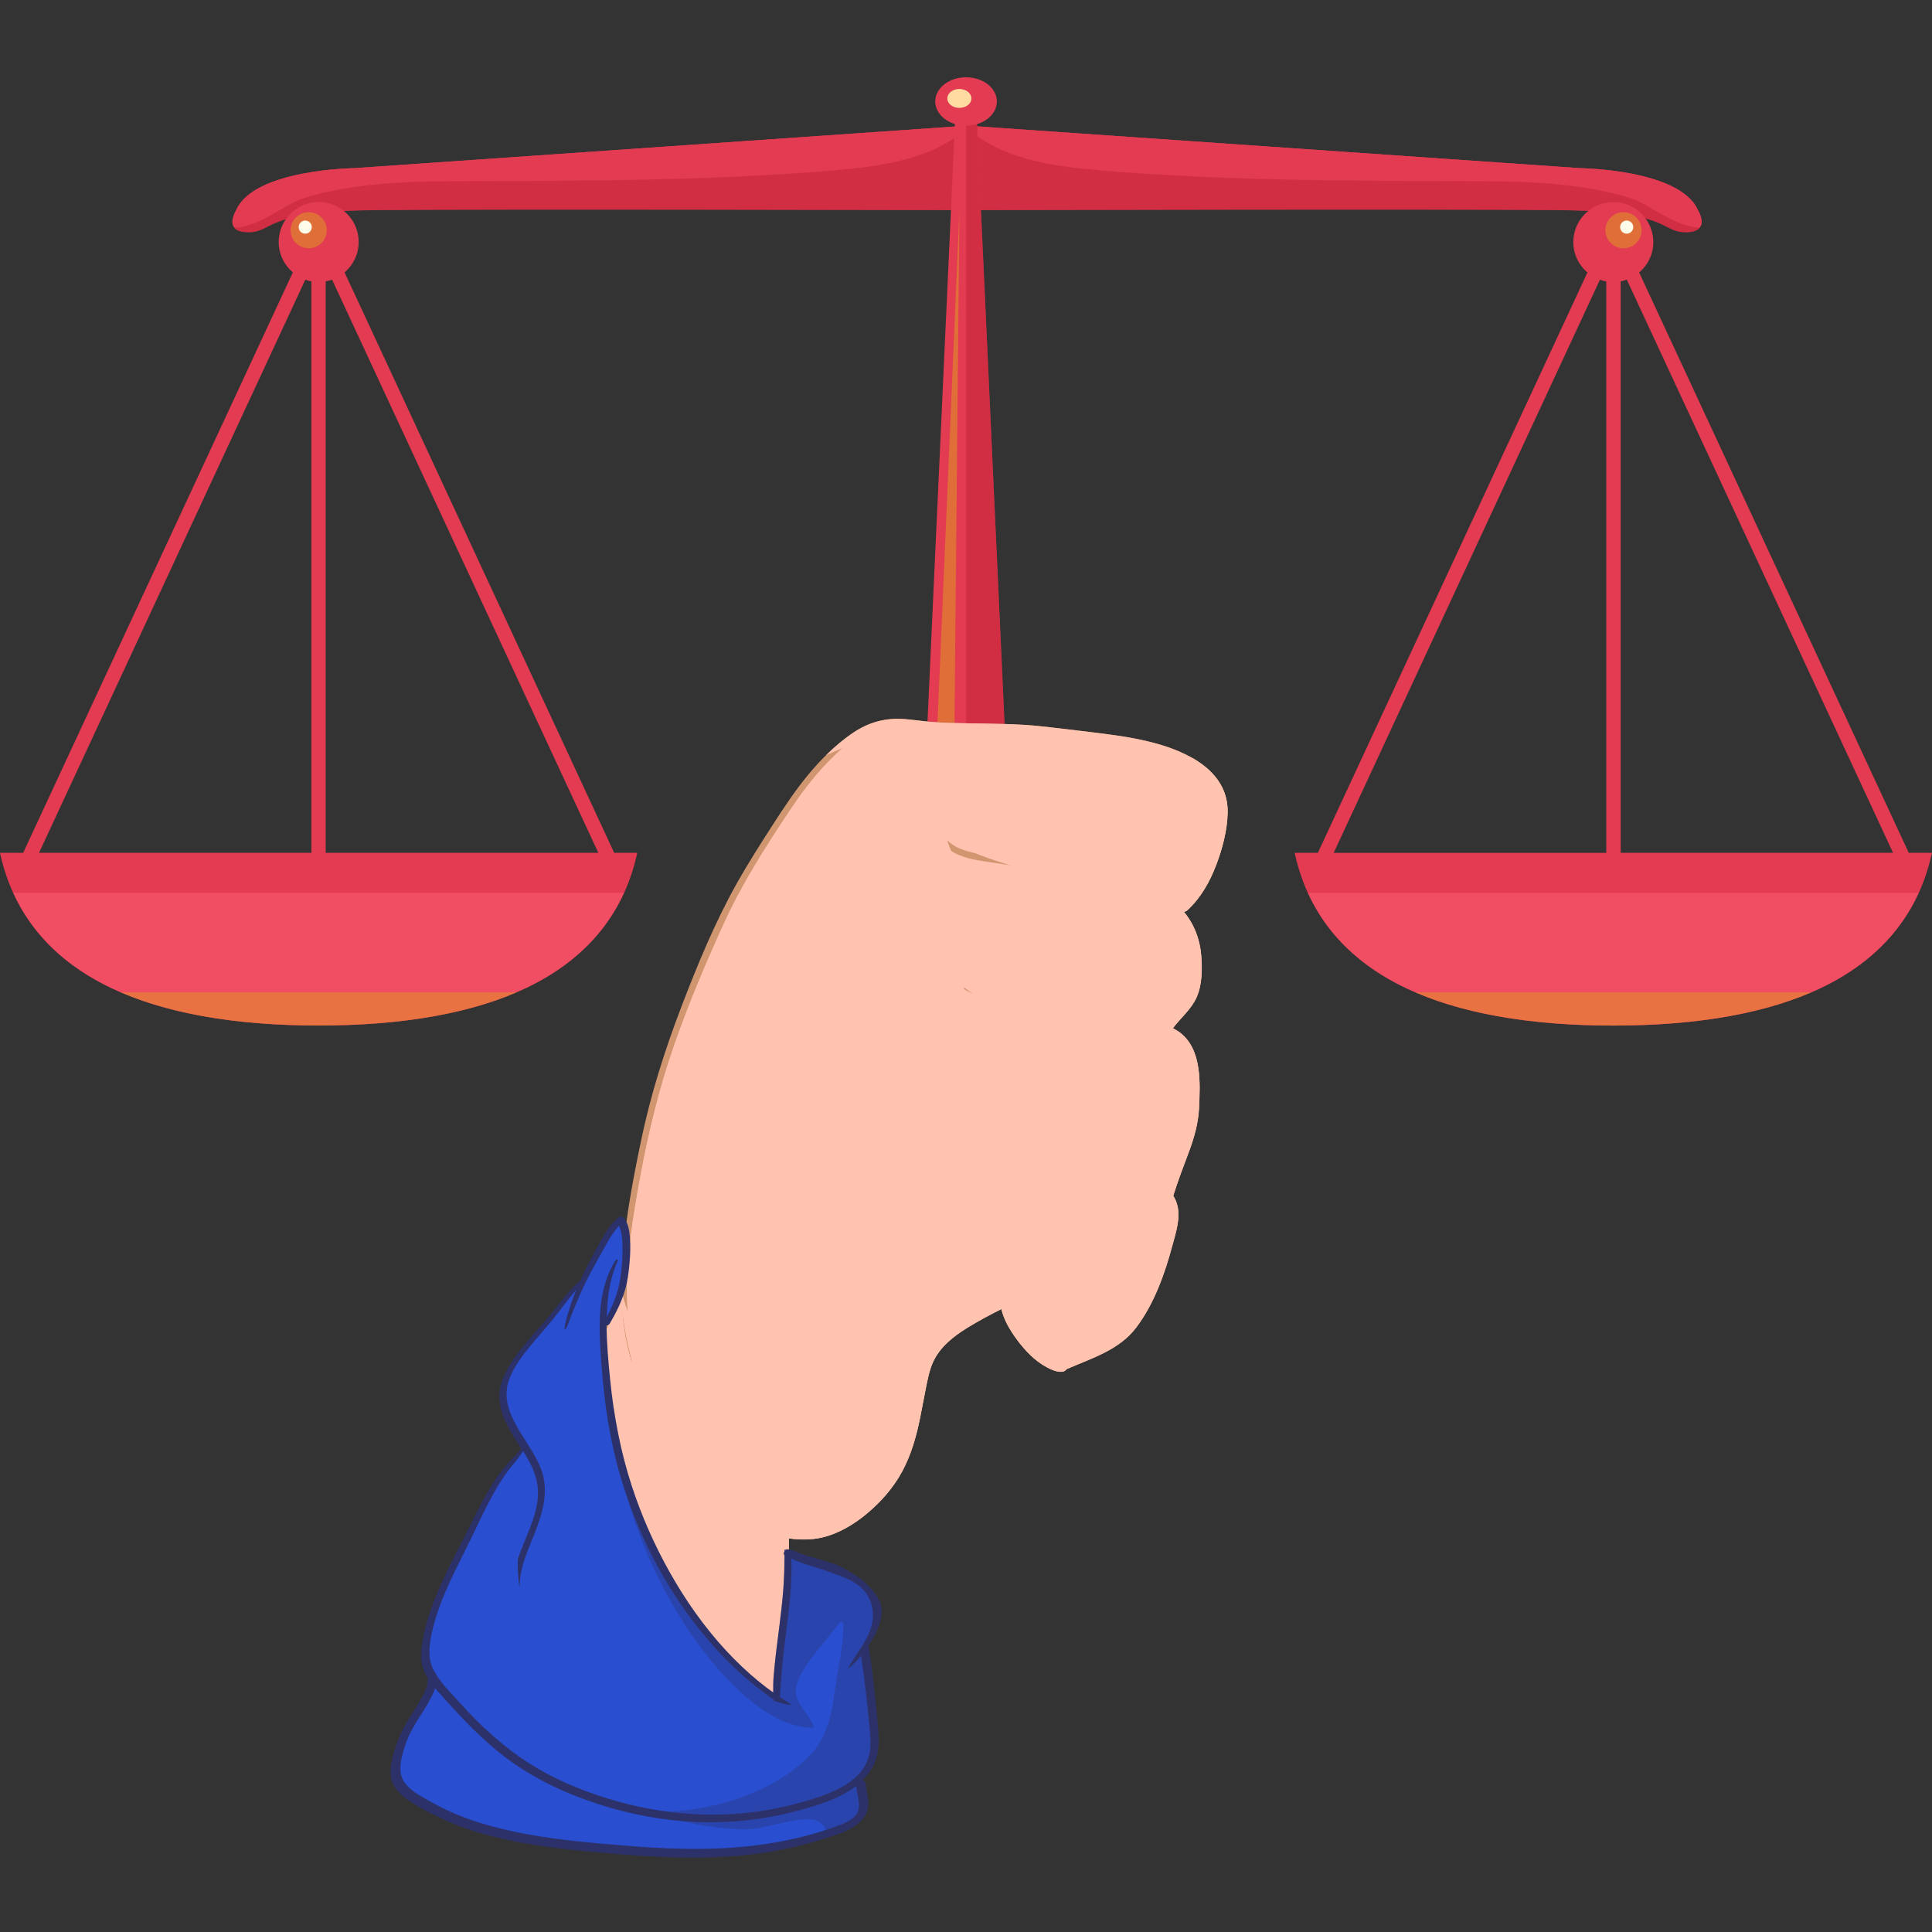 <svg width="40" height="40" viewBox="0 0 40 40" fill="none" xmlns="http://www.w3.org/2000/svg">
<rect x="0" y="0" width="40" height="40" fill="#333333" stroke="none"/>
<path d="M19.999 2.603L7.337 3.481C7.337 3.481 5.259 3.502 4.89 4.351C4.89 4.351 4.602 4.808 5.137 4.808C5.671 4.808 5.424 4.379 7.685 4.351C9.944 4.324 20.007 4.351 20.007 4.351L20 2.602L19.999 2.603Z" fill="#E33B51"/>
<g style="mix-blend-mode:screen">
<path d="M7.337 3.644L19.999 2.765L20.006 4.353L19.999 2.604L7.337 3.482C7.337 3.482 5.259 3.503 4.89 4.352C4.89 4.352 4.776 4.532 4.824 4.667C4.847 4.583 4.89 4.514 4.89 4.514C5.26 3.665 7.337 3.644 7.337 3.644Z" fill="#E33B51"/>
</g>
<g style="mix-blend-mode:multiply" opacity="0.5">
<path d="M17.746 3.479C17.118 3.551 16.482 3.589 15.851 3.625C15.107 3.668 14.362 3.695 13.618 3.712C12.205 3.747 10.793 3.746 9.38 3.752C8.709 3.754 8.034 3.773 7.369 3.867C7.052 3.911 6.736 3.973 6.427 4.059C6.256 4.107 6.129 4.155 5.977 4.243C5.686 4.41 5.384 4.606 5.054 4.685C4.988 4.701 4.917 4.711 4.848 4.706C4.888 4.766 4.975 4.81 5.14 4.81C5.674 4.81 5.428 4.38 7.688 4.353C9.948 4.326 20.01 4.353 20.01 4.353L20.004 2.666C19.402 3.204 18.533 3.39 17.75 3.479H17.746Z" fill="#BF2237"/>
</g>
<path d="M20.043 2.603L32.705 3.481C32.705 3.481 34.783 3.502 35.152 4.351C35.152 4.351 35.44 4.808 34.905 4.808C34.371 4.808 34.618 4.379 32.357 4.351C30.098 4.324 20.035 4.351 20.035 4.351L20.041 2.602L20.043 2.603Z" fill="#E33B51"/>
<g style="mix-blend-mode:screen">
<path d="M32.708 3.644L20.045 2.765L20.039 4.353L20.045 2.604L32.708 3.482C32.708 3.482 34.786 3.503 35.155 4.352C35.155 4.352 35.268 4.532 35.22 4.667C35.198 4.583 35.155 4.514 35.155 4.514C34.785 3.665 32.708 3.644 32.708 3.644Z" fill="#E33B51"/>
</g>
<g style="mix-blend-mode:multiply" opacity="0.5">
<path d="M22.298 3.479C22.927 3.551 23.562 3.589 24.193 3.625C24.937 3.668 25.682 3.695 26.426 3.712C27.839 3.747 29.251 3.746 30.664 3.752C31.335 3.754 32.01 3.773 32.675 3.867C32.992 3.911 33.308 3.973 33.618 4.059C33.79 4.107 33.917 4.155 34.069 4.243C34.36 4.41 34.661 4.606 34.992 4.685C35.057 4.701 35.129 4.711 35.198 4.706C35.157 4.766 35.071 4.81 34.905 4.81C34.371 4.81 34.618 4.38 32.357 4.353C30.098 4.326 20.035 4.353 20.035 4.353L20.041 2.666C20.643 3.204 21.512 3.39 22.296 3.479H22.298Z" fill="#BF2237"/>
</g>
<path d="M12.716 17.656L7.134 5.64C7.312 5.488 7.426 5.263 7.426 5.01C7.426 4.553 7.055 4.182 6.598 4.182C6.142 4.182 5.77 4.553 5.77 5.01C5.77 5.261 5.884 5.487 6.063 5.64L0.48 17.656H0L0.01 17.702C0.292 18.943 1.067 19.871 2.311 20.461C3.394 20.973 4.835 21.233 6.597 21.233C8.359 21.233 9.801 20.973 10.883 20.461C12.127 19.871 12.902 18.943 13.184 17.702L13.194 17.656H12.714H12.716ZM12.387 17.656H6.743V5.825C6.788 5.817 6.833 5.806 6.875 5.79L12.387 17.655V17.656ZM6.321 5.791C6.361 5.806 6.403 5.817 6.447 5.825V17.657H0.808L6.321 5.791Z" fill="#E33B51"/>
<g style="mix-blend-mode:multiply" opacity="0.5">
<path d="M0.273 18.484C0.663 19.338 1.345 20.001 2.311 20.459C3.393 20.971 4.834 21.231 6.597 21.231C8.359 21.231 9.8 20.971 10.882 20.459C11.849 20.001 12.53 19.338 12.92 18.484H0.273Z" fill="#FF6075"/>
</g>
<g style="mix-blend-mode:multiply" opacity="0.5">
<path d="M2.5 20.545C3.559 21.002 4.935 21.232 6.597 21.232C8.259 21.232 9.635 21.002 10.694 20.545H2.5Z" fill="#DF9822"/>
</g>
<g style="mix-blend-mode:screen" opacity="0.55">
<path d="M6.765 4.766C6.765 4.974 6.597 5.14 6.39 5.14C6.182 5.14 6.016 4.973 6.016 4.766C6.016 4.56 6.183 4.393 6.39 4.393C6.596 4.393 6.765 4.56 6.765 4.766Z" fill="#DF9822"/>
</g>
<path d="M6.455 4.702C6.455 4.777 6.395 4.838 6.319 4.838C6.244 4.838 6.184 4.777 6.184 4.702C6.184 4.627 6.244 4.566 6.319 4.566C6.395 4.566 6.455 4.627 6.455 4.702Z" fill="#FFFDE9"/>
<path d="M26.805 17.657L26.815 17.702C27.097 18.944 27.872 19.872 29.116 20.462C30.198 20.974 31.64 21.234 33.402 21.234C35.164 21.234 36.605 20.974 37.688 20.462C38.931 19.872 39.706 18.944 39.989 17.702L39.999 17.657H39.519L33.937 5.642C34.116 5.49 34.23 5.265 34.23 5.012C34.23 4.555 33.858 4.184 33.402 4.184C32.945 4.184 32.574 4.555 32.574 5.012C32.574 5.263 32.687 5.489 32.866 5.642L27.285 17.657H26.805ZM33.124 5.792C33.167 5.806 33.211 5.819 33.256 5.827V17.658H27.612L33.124 5.793V5.792ZM39.192 17.657H33.555V5.825C33.598 5.816 33.64 5.805 33.681 5.79L39.193 17.655L39.192 17.657Z" fill="#E33B51"/>
<g style="mix-blend-mode:multiply" opacity="0.5">
<path d="M39.724 18.486C39.335 19.34 38.653 20.003 37.687 20.461C36.605 20.973 35.163 21.233 33.401 21.233C31.639 21.233 30.198 20.973 29.116 20.461C28.149 20.003 27.468 19.34 27.078 18.486H39.723H39.724Z" fill="#FF6075"/>
</g>
<g style="mix-blend-mode:multiply" opacity="0.5">
<path d="M37.499 20.545C36.44 21.002 35.064 21.232 33.402 21.232C31.739 21.232 30.363 21.002 29.305 20.545H37.497H37.499Z" fill="#DF9822"/>
</g>
<g style="mix-blend-mode:screen" opacity="0.55">
<path d="M33.238 4.766C33.238 4.974 33.406 5.14 33.613 5.14C33.821 5.14 33.987 4.973 33.987 4.766C33.987 4.56 33.819 4.393 33.613 4.393C33.407 4.393 33.238 4.56 33.238 4.766Z" fill="#DF9822"/>
</g>
<path d="M33.543 4.702C33.543 4.777 33.603 4.838 33.679 4.838C33.754 4.838 33.815 4.777 33.815 4.702C33.815 4.627 33.754 4.566 33.679 4.566C33.603 4.566 33.543 4.627 33.543 4.702Z" fill="#FFFDE9"/>
<path d="M21.279 25.453L20.194 1.842H19.804L18.72 25.453C18.72 25.453 18.523 26.773 19.347 26.935H20.652C21.475 26.774 21.279 25.453 21.279 25.453Z" fill="#E33B51"/>
<g style="mix-blend-mode:multiply" opacity="0.5">
<path d="M21.28 25.453L20.195 1.842H20.004V26.935H20.652C21.475 26.774 21.279 25.453 21.279 25.453H21.28Z" fill="#BF2237"/>
</g>
<path d="M20.639 2.101C20.639 2.377 20.354 2.602 20.001 2.602C19.648 2.602 19.363 2.377 19.363 2.101C19.363 1.824 19.648 1.6 20.001 1.6C20.354 1.6 20.639 1.824 20.639 2.101Z" fill="#E33B51"/>
<path d="M20.112 2.038C20.112 2.147 20 2.234 19.863 2.234C19.726 2.234 19.613 2.147 19.613 2.038C19.613 1.929 19.726 1.842 19.863 1.842C20 1.842 20.112 1.929 20.112 2.038Z" fill="#FFDBA2"/>
<g style="mix-blend-mode:screen" opacity="0.55">
<path d="M19.864 4.352L18.988 24.798C18.988 24.798 19.683 24.893 19.683 23.825C19.683 22.756 19.864 4.352 19.864 4.352Z" fill="#DF9822"/>
</g>
<path d="M25.18 17.91C25.308 17.571 25.41 17.186 25.416 16.821C25.43 16.036 24.717 15.63 24.054 15.428C23.658 15.307 23.247 15.241 22.836 15.189C22.419 15.138 22.002 15.086 21.585 15.04C21.081 14.985 20.573 14.985 20.067 14.976C19.821 14.972 19.575 14.967 19.329 14.95C19.133 14.936 18.938 14.906 18.742 14.889C18.344 14.856 17.997 14.946 17.666 15.17C17.311 15.409 17.003 15.714 16.731 16.042C16.462 16.368 16.229 16.72 16.001 17.074C15.747 17.469 15.494 17.865 15.263 18.274C14.8 19.096 14.436 19.985 14.099 20.865C13.759 21.756 13.47 22.669 13.275 23.604C13.077 24.55 12.897 25.516 12.865 26.482C12.865 26.508 12.865 26.534 12.865 26.56C12.796 26.818 12.664 27.061 12.546 27.297C12.404 27.578 12.283 27.869 12.165 28.162C11.91 28.802 11.689 29.457 11.481 30.114C11.149 31.157 10.881 32.329 11.231 33.403C11.403 33.927 11.741 34.384 12.115 34.782C12.478 35.17 12.899 35.503 13.372 35.745C13.825 35.977 14.331 36.137 14.837 36.195C15.072 36.222 15.328 36.219 15.542 36.104C15.734 36 15.859 35.814 15.934 35.614C16.016 35.397 16.045 35.161 16.065 34.931C16.086 34.69 16.107 34.448 16.128 34.206C16.159 33.86 16.176 33.514 16.203 33.167C16.228 32.842 16.279 32.524 16.317 32.202C16.33 32.085 16.334 31.967 16.329 31.85C16.557 31.88 16.791 31.885 17.017 31.832C17.369 31.749 17.69 31.554 17.964 31.322C18.243 31.086 18.49 30.804 18.666 30.484C18.859 30.135 18.966 29.752 19.047 29.362C19.087 29.162 19.122 28.962 19.162 28.763C19.201 28.575 19.235 28.379 19.314 28.203C19.456 27.89 19.733 27.67 20.019 27.494C20.248 27.352 20.488 27.223 20.732 27.102C20.785 27.334 20.917 27.551 21.057 27.738C21.221 27.959 21.422 28.174 21.668 28.305C21.761 28.355 21.89 28.415 22.001 28.398C22.027 28.395 22.064 28.373 22.08 28.347C22.601 28.117 23.169 27.954 23.526 27.479C23.896 26.987 24.115 26.37 24.273 25.78C24.342 25.523 24.438 25.233 24.376 24.965C24.359 24.89 24.328 24.821 24.289 24.757C24.384 24.451 24.498 24.153 24.611 23.854C24.721 23.559 24.808 23.255 24.823 22.938C24.848 22.416 24.885 21.697 24.402 21.36C24.364 21.332 24.322 21.311 24.281 21.288C24.444 21.071 24.664 20.896 24.775 20.643C24.888 20.385 24.89 20.065 24.869 19.789C24.843 19.447 24.721 19.132 24.508 18.877C24.533 18.875 24.559 18.866 24.581 18.846C24.858 18.592 25.048 18.255 25.178 17.907L25.18 17.91Z" fill="#D09670"/>
<path d="M19.69 17.614C19.913 17.765 20.221 17.812 20.482 17.849C21.092 17.935 21.698 18.058 22.304 18.169C22.827 18.264 23.378 18.339 23.85 18.6C24.233 18.811 24.534 19.139 24.642 19.57C24.715 19.857 24.726 20.204 24.658 20.493C24.587 20.799 24.33 20.981 24.163 21.232C24.001 21.16 23.827 21.111 23.658 21.065C23.339 20.979 23.022 20.893 22.698 20.83C22.129 20.717 21.557 20.668 20.982 20.611C20.75 20.588 20.518 20.558 20.294 20.493C20.186 20.462 20.046 20.422 19.949 20.346C19.952 20.387 19.956 20.427 19.962 20.468C19.962 20.471 19.962 20.473 19.963 20.476C20.143 20.608 20.427 20.662 20.597 20.694C21.07 20.784 21.555 20.804 22.031 20.878C22.401 20.936 22.769 21.009 23.131 21.105C23.396 21.175 23.668 21.244 23.925 21.34C24.187 21.438 24.423 21.58 24.531 21.849C24.645 22.129 24.641 22.441 24.639 22.739C24.637 22.916 24.639 23.09 24.613 23.267C24.587 23.442 24.542 23.614 24.489 23.783C24.398 24.071 24.281 24.354 24.208 24.649C24.136 24.569 24.05 24.5 23.957 24.445C23.707 24.296 23.417 24.216 23.136 24.149C22.758 24.059 22.374 24.004 21.99 23.946C21.629 23.89 21.26 23.838 20.904 23.749C20.624 23.679 20.389 23.543 20.243 23.297C20.255 23.374 20.274 23.45 20.297 23.523C20.373 23.635 20.474 23.725 20.605 23.789C20.829 23.899 21.08 23.939 21.322 23.99C22.025 24.134 22.756 24.195 23.439 24.424C23.661 24.5 23.899 24.601 24.055 24.784C24.23 24.991 24.224 25.234 24.169 25.486C24.04 26.069 23.854 26.662 23.554 27.181C23.385 27.472 23.177 27.696 22.878 27.855C22.593 28.007 22.284 28.109 21.998 28.26C21.992 28.262 21.988 28.267 21.983 28.271C21.957 28.268 21.93 28.266 21.911 28.26C21.655 28.183 21.441 27.971 21.271 27.772C21.093 27.566 20.918 27.321 20.829 27.059C20.916 27.017 21.003 26.978 21.09 26.938C21.389 26.805 21.708 26.688 22.035 26.633C22.05 26.759 22.124 26.873 22.211 26.96C22.262 27.011 22.315 27.059 22.367 27.107C22.39 27.129 22.415 27.152 22.437 27.175C22.451 27.189 22.464 27.202 22.478 27.215C22.494 27.228 22.511 27.235 22.528 27.245C22.564 27.265 22.627 27.228 22.616 27.184C22.606 27.145 22.594 27.117 22.567 27.089C22.542 27.063 22.516 27.038 22.49 27.013C22.44 26.968 22.385 26.926 22.335 26.88C22.287 26.837 22.24 26.793 22.201 26.742C22.173 26.704 22.151 26.662 22.13 26.619C22.201 26.61 22.273 26.602 22.345 26.601C22.369 26.601 22.411 26.549 22.372 26.543C22.032 26.493 21.702 26.565 21.381 26.675C21.025 26.796 20.687 26.964 20.358 27.142C20.068 27.297 19.778 27.456 19.532 27.677C19.276 27.908 19.121 28.189 19.041 28.523C18.857 29.291 18.804 30.101 18.309 30.754C17.916 31.274 17.305 31.746 16.625 31.736C16.315 31.731 16.004 31.661 15.717 31.546C15.581 31.519 15.448 31.482 15.319 31.435C15.333 31.448 15.346 31.462 15.36 31.476C15.404 31.519 15.45 31.561 15.498 31.6C15.511 31.61 15.523 31.62 15.535 31.63C15.536 31.63 15.536 31.63 15.54 31.634C15.545 31.637 15.55 31.641 15.555 31.645C15.757 31.735 15.976 31.795 16.178 31.831C16.178 31.832 16.178 31.834 16.178 31.835C16.205 32.128 16.132 32.422 16.097 32.713C16.056 33.042 16.037 33.374 16.013 33.703C15.991 34.003 15.957 34.302 15.928 34.601C15.907 34.816 15.894 35.032 15.86 35.246C15.825 35.454 15.771 35.686 15.634 35.853C15.486 36.032 15.254 36.06 15.034 36.05C14.802 36.04 14.575 35.986 14.351 35.929C14.091 35.863 13.838 35.774 13.597 35.659C13.134 35.437 12.713 35.128 12.354 34.763C11.987 34.39 11.636 33.955 11.446 33.464C11.054 32.45 11.27 31.304 11.579 30.3C11.769 29.679 11.976 29.063 12.198 28.453C12.307 28.156 12.415 27.856 12.541 27.566C12.649 27.318 12.781 27.078 12.865 26.821C12.875 27.286 12.939 27.754 13.075 28.198C13.059 28.019 13.052 27.839 13.051 27.659C13.018 27.445 12.998 27.233 12.989 27.027C12.949 26.126 13.1 25.219 13.263 24.337C13.43 23.431 13.646 22.546 13.947 21.675C14.247 20.806 14.606 19.958 14.987 19.123C15.359 18.306 15.845 17.543 16.341 16.798C16.57 16.454 16.817 16.119 17.104 15.818C17.376 15.532 17.709 15.222 18.09 15.089C18.443 14.966 18.819 15.054 19.179 15.086C19.651 15.13 20.127 15.12 20.6 15.13C21.058 15.139 21.507 15.181 21.961 15.239C22.359 15.29 22.759 15.336 23.154 15.405C23.548 15.474 23.94 15.563 24.308 15.721C24.616 15.853 24.918 16.044 25.088 16.343C25.259 16.645 25.219 16.982 25.154 17.309C25.083 17.673 24.962 18.036 24.774 18.358C24.687 18.507 24.584 18.644 24.459 18.764C24.446 18.775 24.439 18.786 24.434 18.796C24.382 18.742 24.329 18.691 24.268 18.643C23.896 18.349 23.432 18.215 22.974 18.125C22.279 17.989 21.579 17.877 20.882 17.757C20.48 17.688 19.921 17.705 19.609 17.396C19.633 17.469 19.661 17.542 19.691 17.613L19.69 17.614Z" fill="#FFC3B0"/>
<g style="mix-blend-mode:screen">
<path d="M13.049 28.204C13.054 28.186 13.057 28.167 13.06 28.149C12.934 27.718 12.874 27.266 12.864 26.818C12.779 27.076 12.648 27.316 12.541 27.564C12.415 27.854 12.306 28.154 12.198 28.451C11.976 29.061 11.77 29.676 11.578 30.297C11.27 31.302 11.055 32.448 11.445 33.46C11.457 33.491 11.471 33.52 11.485 33.551C11.489 33.492 11.493 33.432 11.497 33.372C11.518 33.035 11.52 32.699 11.536 32.36C11.555 31.961 11.64 31.567 11.724 31.177C11.846 30.616 11.989 30.058 12.171 29.512C12.351 28.972 12.558 28.441 12.716 27.894C12.727 27.856 12.791 27.84 12.81 27.882C12.92 28.14 13.026 28.403 13.158 28.651C13.131 28.521 13.106 28.392 13.085 28.262C13.06 28.256 13.039 28.233 13.048 28.201L13.049 28.204Z" fill="#FFC3B0"/>
</g>
<g style="mix-blend-mode:screen">
<path d="M13.001 27.205C13.001 27.186 13.001 27.168 13.002 27.148C13.021 26.848 13.05 26.549 13.089 26.252C13.165 25.667 13.297 25.091 13.448 24.521C13.6 23.946 13.77 23.377 13.935 22.807C14.086 22.29 14.25 21.776 14.43 21.269C14.79 20.258 15.216 19.269 15.735 18.328C15.997 17.853 16.282 17.39 16.595 16.946C16.892 16.522 17.203 16.092 17.59 15.744C17.78 15.573 17.989 15.406 18.214 15.281C18.396 15.179 18.591 15.102 18.792 15.047C18.554 15.022 18.316 15.012 18.088 15.093C17.708 15.225 17.375 15.536 17.102 15.822C16.816 16.122 16.569 16.456 16.339 16.802C15.843 17.547 15.357 18.31 14.985 19.127C14.604 19.962 14.246 20.81 13.945 21.679C13.644 22.55 13.429 23.435 13.261 24.34C13.099 25.223 12.945 26.13 12.988 27.031C12.99 27.089 12.995 27.149 13 27.208L13.001 27.205Z" fill="#FFC3B0"/>
</g>
<g style="mix-blend-mode:multiply">
<path d="M25.179 17.91C25.308 17.571 25.41 17.186 25.416 16.82C25.43 16.036 24.716 15.63 24.054 15.427C23.658 15.306 23.247 15.241 22.836 15.189C22.419 15.137 22.002 15.085 21.584 15.04C21.081 14.984 20.573 14.984 20.067 14.976C19.821 14.972 19.574 14.967 19.329 14.95C19.133 14.936 18.938 14.905 18.741 14.889C18.344 14.857 17.997 14.946 17.665 15.169C17.462 15.306 17.274 15.466 17.1 15.638C17.452 15.473 17.824 15.348 18.206 15.275C18.538 15.213 18.875 15.19 19.211 15.205C19.315 15.21 19.42 15.213 19.524 15.216C19.869 15.231 20.216 15.252 20.56 15.282C20.998 15.319 21.436 15.369 21.871 15.442C22.278 15.511 22.688 15.598 23.075 15.743C23.353 15.847 23.663 15.988 23.835 16.242C23.995 16.476 23.938 16.756 23.787 16.98C23.603 17.252 23.303 17.361 22.99 17.402C22.827 17.423 22.663 17.429 22.499 17.442C22.288 17.46 22.076 17.468 21.863 17.467C21.035 17.461 20.218 17.319 19.399 17.215C19.437 17.247 19.476 17.277 19.516 17.307C19.885 17.568 20.32 17.726 20.748 17.863C21.087 17.973 21.429 18.08 21.774 18.168C22.25 18.288 23.084 18.49 22.975 19.145C22.896 19.62 22.342 19.794 21.935 19.882C21.383 20 20.786 20.017 20.233 19.901C20.017 19.855 19.716 19.762 19.54 19.586C19.535 19.617 19.531 19.648 19.531 19.678C19.534 20.041 19.832 20.367 20.115 20.558C20.289 20.676 20.491 20.752 20.69 20.819C20.904 20.89 21.123 20.946 21.343 21C21.642 21.075 21.945 21.141 22.244 21.218C22.5 21.285 22.772 21.374 22.97 21.557C23.181 21.75 23.222 22.017 23.186 22.29C23.153 22.545 23.052 22.783 22.886 22.982C22.556 23.379 22.023 23.561 21.52 23.59C21.054 23.617 20.564 23.517 20.172 23.26C20.2 23.356 20.236 23.45 20.284 23.538C20.422 23.793 20.65 23.986 20.907 24.116C21.097 24.212 21.298 24.283 21.483 24.389C21.665 24.494 21.881 24.644 21.919 24.866C21.958 25.093 21.794 25.243 21.598 25.316C21.378 25.396 21.142 25.402 20.914 25.443C20.766 25.47 20.623 25.533 20.489 25.597C20.338 25.67 20.195 25.755 20.059 25.852C19.55 26.216 19.165 26.726 18.756 27.194C18.366 27.642 17.961 28.084 17.496 28.454C17.048 28.81 16.538 29.097 15.976 29.219C15.462 29.33 14.91 29.33 14.434 29.085C14.011 28.868 13.684 28.498 13.437 28.098C13.168 27.663 12.981 27.175 12.852 26.68C12.849 26.666 12.845 26.649 12.841 26.634C12.838 26.646 12.834 26.658 12.83 26.671C12.887 27.402 13.023 28.124 13.29 28.817C13.408 29.119 13.543 29.419 13.716 29.694C13.869 29.938 14.042 30.169 14.204 30.407C14.372 30.654 14.533 30.909 14.65 31.186C14.748 31.417 14.821 31.673 14.792 31.926C14.739 32.38 14.516 32.82 14.278 33.203C14.022 33.613 13.705 34.019 13.299 34.288C13.14 34.393 12.965 34.472 12.772 34.486C12.597 34.498 12.423 34.46 12.264 34.386C11.911 34.219 11.653 33.887 11.458 33.56C11.315 33.319 11.196 33.064 11.098 32.801C11.124 33.004 11.167 33.205 11.231 33.401C11.402 33.925 11.741 34.382 12.114 34.781C12.477 35.168 12.899 35.501 13.372 35.743C13.825 35.975 14.331 36.136 14.837 36.194C15.071 36.221 15.328 36.217 15.541 36.102C15.734 35.999 15.859 35.812 15.934 35.612C16.015 35.395 16.045 35.159 16.065 34.93C16.086 34.688 16.107 34.446 16.128 34.204C16.158 33.859 16.176 33.512 16.203 33.165C16.227 32.841 16.278 32.522 16.316 32.2C16.33 32.083 16.334 31.966 16.329 31.849C16.557 31.878 16.79 31.883 17.016 31.83C17.369 31.747 17.69 31.552 17.964 31.32C18.243 31.085 18.489 30.802 18.666 30.482C18.858 30.133 18.966 29.751 19.046 29.361C19.087 29.161 19.121 28.961 19.162 28.761C19.2 28.573 19.235 28.377 19.314 28.202C19.456 27.889 19.732 27.669 20.018 27.492C20.248 27.35 20.487 27.221 20.732 27.1C20.785 27.332 20.917 27.549 21.056 27.737C21.22 27.958 21.422 28.172 21.667 28.303C21.761 28.354 21.889 28.413 22 28.397C22.026 28.393 22.063 28.371 22.079 28.345C22.6 28.116 23.169 27.953 23.526 27.478C23.896 26.985 24.114 26.368 24.272 25.778C24.341 25.522 24.438 25.232 24.376 24.964C24.359 24.889 24.328 24.819 24.288 24.755C24.383 24.449 24.498 24.152 24.61 23.852C24.72 23.557 24.808 23.253 24.823 22.936C24.847 22.414 24.884 21.695 24.402 21.358C24.363 21.331 24.322 21.31 24.281 21.286C24.444 21.069 24.663 20.894 24.774 20.641C24.888 20.383 24.889 20.064 24.868 19.787C24.842 19.445 24.72 19.131 24.508 18.875C24.533 18.874 24.558 18.864 24.581 18.844C24.857 18.59 25.047 18.253 25.178 17.905L25.179 17.91Z" fill="#FFC3B0"/>
</g>
<g style="mix-blend-mode:multiply">
<path d="M25.18 17.91C25.308 17.57 25.411 17.185 25.417 16.82C25.427 16.287 25.1 15.929 24.682 15.69C24.8 15.902 24.898 16.125 24.928 16.364C24.989 16.832 24.751 17.288 24.404 17.59C24.216 17.754 24 17.881 23.76 17.953C23.52 18.024 23.267 18.041 23.018 18.035C22.571 18.024 22.13 17.942 21.683 17.939C22.142 18.118 22.631 18.212 23.082 18.412C23.306 18.511 23.524 18.638 23.693 18.817C23.866 18.998 23.976 19.227 24.012 19.476C24.044 19.696 24.023 19.937 23.92 20.138C23.836 20.305 23.693 20.434 23.53 20.521C23.145 20.724 22.676 20.742 22.25 20.747C22.025 20.749 21.799 20.743 21.573 20.742C21.538 20.742 21.503 20.742 21.468 20.742C21.975 20.814 22.486 20.865 22.979 21.013C23.503 21.171 24.049 21.471 24.166 22.053C24.227 22.358 24.199 22.706 24.103 23.002C24.021 23.253 23.876 23.48 23.671 23.648C23.249 23.992 22.67 24.069 22.142 24.044C22.057 24.04 21.973 24.033 21.888 24.024C22.128 24.122 22.369 24.219 22.608 24.318C22.891 24.435 23.181 24.546 23.441 24.71C23.593 24.806 23.719 24.931 23.757 25.113C23.802 25.327 23.751 25.557 23.709 25.768C23.663 26 23.602 26.232 23.508 26.45C23.429 26.635 23.316 26.838 23.133 26.938C23.038 26.989 22.929 27.001 22.823 27.003C22.723 27.006 22.618 26.993 22.529 26.943C22.225 26.77 22.372 26.342 22.516 26.08C22.447 26.085 22.378 26.091 22.308 26.101C21.479 26.211 20.684 26.555 19.966 26.975C19.686 27.139 19.417 27.323 19.179 27.545C18.962 27.748 18.777 27.982 18.62 28.235C18.265 28.808 18.073 29.465 17.699 30.028C17.339 30.569 16.758 31.054 16.064 30.962C15.434 30.877 14.981 30.362 14.581 29.896C14.584 29.904 14.586 29.913 14.59 29.922C14.801 30.513 15.394 30.853 15.636 31.425C15.692 31.555 15.715 31.684 15.705 31.826C15.693 31.987 15.655 32.147 15.613 32.302C15.571 32.455 15.52 32.604 15.477 32.757C15.441 32.885 15.418 33.014 15.393 33.142C15.272 33.768 15.155 34.42 14.845 34.985C14.701 35.249 14.506 35.498 14.243 35.651C14.016 35.785 13.758 35.828 13.5 35.808C13.92 36.007 14.38 36.145 14.84 36.197C15.075 36.224 15.331 36.22 15.545 36.105C15.737 36.002 15.862 35.815 15.937 35.615C16.019 35.398 16.048 35.163 16.068 34.933C16.089 34.691 16.11 34.449 16.131 34.207C16.162 33.862 16.179 33.515 16.206 33.168C16.231 32.844 16.282 32.525 16.32 32.203C16.333 32.086 16.337 31.969 16.332 31.852C16.56 31.881 16.794 31.886 17.02 31.833C17.372 31.75 17.693 31.555 17.967 31.323C18.246 31.088 18.493 30.805 18.669 30.485C18.862 30.136 18.969 29.754 19.049 29.364C19.09 29.164 19.125 28.964 19.166 28.764C19.204 28.576 19.238 28.38 19.317 28.205C19.459 27.892 19.736 27.672 20.022 27.495C20.251 27.354 20.491 27.224 20.735 27.103C20.788 27.335 20.92 27.552 21.06 27.74C21.224 27.961 21.425 28.175 21.671 28.306C21.764 28.357 21.893 28.416 22.004 28.4C22.03 28.396 22.067 28.374 22.083 28.348C22.604 28.119 23.172 27.956 23.529 27.481C23.899 26.988 24.118 26.371 24.276 25.781C24.345 25.525 24.441 25.235 24.379 24.967C24.362 24.892 24.331 24.823 24.292 24.758C24.387 24.452 24.501 24.155 24.614 23.855C24.724 23.56 24.811 23.257 24.826 22.939C24.851 22.417 24.888 21.698 24.405 21.361C24.367 21.334 24.325 21.313 24.284 21.29C24.447 21.072 24.667 20.897 24.778 20.644C24.891 20.386 24.893 20.067 24.872 19.79C24.846 19.448 24.724 19.134 24.511 18.878C24.536 18.877 24.562 18.867 24.584 18.847C24.86 18.593 25.051 18.256 25.181 17.908L25.18 17.91Z" fill="#FFC3B0"/>
</g>
<g style="mix-blend-mode:multiply">
<path d="M17.696 15.958C17.555 16.083 17.46 16.254 17.45 16.449C17.438 16.7 17.566 16.92 17.764 17.061C17.81 16.852 17.764 16.636 17.729 16.426C17.703 16.27 17.682 16.113 17.696 15.957V15.958Z" fill="#FFC3B0"/>
</g>
<g style="mix-blend-mode:multiply">
<path d="M17.897 18.578C17.885 18.587 17.873 18.597 17.861 18.609C17.704 18.768 17.675 19.047 17.716 19.257C17.759 19.478 17.895 19.658 18.121 19.672C18.093 19.415 17.996 19.167 17.941 18.916C17.917 18.808 17.898 18.692 17.897 18.578Z" fill="#FFC3B0"/>
</g>
<g style="mix-blend-mode:multiply">
<path d="M18.69 24.193C18.658 24.28 18.661 24.381 18.67 24.471C18.684 24.599 18.717 24.727 18.759 24.849C18.801 24.971 18.852 25.09 18.914 25.203C18.947 25.261 18.981 25.319 19.024 25.371C19.112 25.13 19.087 24.819 18.958 24.605C18.877 24.472 18.75 24.343 18.69 24.195V24.193Z" fill="#FFC3B0"/>
</g>
<g style="mix-blend-mode:multiply">
<path d="M18.234 21.277C18.158 21.333 18.096 21.404 18.069 21.5C18.033 21.628 18.069 21.766 18.125 21.883C18.232 22.114 18.412 22.324 18.616 22.48C18.619 22.363 18.612 22.246 18.587 22.13C18.558 21.988 18.502 21.859 18.45 21.724C18.394 21.576 18.281 21.432 18.234 21.277Z" fill="#FFC3B0"/>
</g>
<path d="M18.253 33.407C18.272 33.148 18.098 32.942 17.92 32.776C17.884 32.743 17.847 32.711 17.809 32.681C17.666 32.581 17.515 32.492 17.357 32.415C17.318 32.399 17.278 32.383 17.238 32.369C16.96 32.274 16.67 32.217 16.401 32.095C16.364 32.088 16.328 32.082 16.291 32.075C16.279 32.085 16.263 32.089 16.244 32.082C16.242 32.096 16.241 32.109 16.243 32.12C16.225 32.146 16.22 32.177 16.242 32.196C16.239 32.297 16.242 32.4 16.238 32.501C16.233 32.633 16.228 32.765 16.218 32.897C16.197 33.163 16.167 33.427 16.133 33.691C16.1 33.955 16.064 34.218 16.038 34.483C16.025 34.614 16.011 34.746 16.009 34.878C16.009 34.932 16.009 34.988 16.009 35.042C15.912 34.973 15.817 34.901 15.725 34.826C15.476 34.624 15.242 34.402 15.025 34.166C14.576 33.68 14.193 33.134 13.869 32.558C13.55 31.993 13.286 31.394 13.084 30.778C12.847 30.059 12.708 29.312 12.632 28.56C12.595 28.191 12.562 27.817 12.558 27.444C12.583 27.44 12.61 27.427 12.624 27.403C12.755 27.183 12.87 26.949 12.942 26.702C12.993 26.526 13.017 26.345 13.033 26.162C13.049 25.983 13.057 25.802 13.042 25.621C13.03 25.484 13.009 25.317 12.91 25.213C12.872 25.174 12.819 25.194 12.783 25.227C12.636 25.356 12.529 25.524 12.434 25.694C12.335 25.873 12.24 26.056 12.146 26.237C12.098 26.328 12.053 26.422 12.012 26.516C11.909 26.596 11.824 26.693 11.74 26.793C11.641 26.91 11.545 27.029 11.45 27.149C11.301 27.337 11.14 27.513 10.984 27.695C10.818 27.886 10.657 28.084 10.53 28.304C10.417 28.497 10.331 28.71 10.339 28.937C10.355 29.33 10.584 29.662 10.791 29.989C10.726 30.079 10.646 30.161 10.571 30.239C10.463 30.356 10.362 30.475 10.273 30.608C10.075 30.901 9.916 31.215 9.759 31.531C9.456 32.145 9.112 32.748 8.894 33.4C8.841 33.557 8.798 33.718 8.766 33.882C8.736 34.035 8.709 34.198 8.722 34.355C8.733 34.495 8.785 34.623 8.855 34.741C8.855 34.773 8.855 34.806 8.852 34.837C8.84 34.941 8.785 35.046 8.736 35.137C8.632 35.333 8.503 35.515 8.393 35.708C8.29 35.891 8.211 36.085 8.153 36.287C8.098 36.474 8.053 36.692 8.118 36.882C8.179 37.056 8.324 37.184 8.471 37.284C8.624 37.389 8.792 37.477 8.957 37.561C9.349 37.763 9.766 37.909 10.191 38.019C11.058 38.241 11.955 38.318 12.843 38.391C13.84 38.473 14.844 38.505 15.836 38.357C16.312 38.286 16.773 38.167 17.229 38.016C17.409 37.957 17.597 37.889 17.747 37.77C17.825 37.709 17.895 37.636 17.936 37.545C17.979 37.45 17.983 37.346 17.972 37.243C17.961 37.137 17.93 37.035 17.921 36.929C17.918 36.883 17.889 36.865 17.855 36.862C17.933 36.785 18.002 36.697 18.058 36.598C18.208 36.335 18.203 36.047 18.178 35.753C18.147 35.369 18.105 34.988 18.057 34.606C18.034 34.425 18.009 34.244 17.983 34.062C17.987 34.056 17.992 34.049 17.997 34.042C18.12 33.855 18.236 33.635 18.252 33.407H18.253Z" fill="#2C3269"/>
<path d="M17.73 37.565C17.635 37.697 17.455 37.762 17.308 37.815C16.89 37.967 16.454 38.078 16.016 38.152C15.056 38.315 14.074 38.3 13.106 38.224C12.247 38.156 11.382 38.088 10.54 37.899C10.122 37.806 9.71 37.682 9.32 37.507C9.146 37.429 8.978 37.338 8.812 37.244C8.661 37.159 8.501 37.064 8.392 36.926C8.271 36.773 8.274 36.587 8.313 36.405C8.354 36.217 8.419 36.025 8.507 35.855C8.607 35.661 8.734 35.482 8.844 35.293C8.903 35.192 8.97 35.073 9.009 34.951C9.051 35.003 9.094 35.052 9.138 35.1C9.57 35.583 10.009 36.052 10.535 36.437C11.087 36.842 11.714 37.132 12.363 37.345C13.025 37.562 13.716 37.692 14.411 37.722C15.107 37.75 15.809 37.677 16.483 37.497C16.896 37.387 17.375 37.251 17.727 36.976C17.74 37.156 17.846 37.404 17.73 37.566V37.565Z" fill="#294ED0"/>
<path d="M17.828 34.278C17.869 34.571 17.908 34.865 17.941 35.16C17.962 35.35 17.982 35.541 17.999 35.731C18.013 35.882 18.028 36.034 18.017 36.184C17.975 36.813 17.345 37.083 16.823 37.247C16.178 37.45 15.509 37.562 14.833 37.57C14.155 37.577 13.478 37.486 12.825 37.307C12.177 37.129 11.536 36.875 10.967 36.514C10.428 36.172 9.955 35.737 9.53 35.265C9.36 35.076 9.169 34.89 9.032 34.674C9.022 34.642 9.003 34.614 8.98 34.585C8.834 34.311 8.895 33.99 8.966 33.701C9.124 33.058 9.451 32.473 9.739 31.882C9.889 31.574 10.031 31.262 10.197 30.96C10.277 30.814 10.363 30.672 10.458 30.535C10.542 30.411 10.643 30.302 10.735 30.183C10.769 30.137 10.802 30.092 10.83 30.044C10.873 30.113 10.915 30.182 10.952 30.251C11.066 30.462 11.143 30.685 11.138 30.928C11.133 31.164 11.064 31.391 10.981 31.61C10.9 31.826 10.795 32.053 10.72 32.285C10.714 32.477 10.726 32.671 10.756 32.862C10.759 32.7 10.785 32.54 10.83 32.385C10.895 32.161 10.989 31.948 11.074 31.732C11.239 31.313 11.369 30.864 11.205 30.424C11.13 30.223 11.016 30.04 10.901 29.86C10.901 29.86 10.901 29.857 10.901 29.856C10.902 29.847 10.898 29.844 10.891 29.845C10.748 29.62 10.604 29.396 10.528 29.139C10.464 28.918 10.475 28.707 10.567 28.496C10.663 28.271 10.814 28.07 10.968 27.881C11.131 27.682 11.306 27.493 11.468 27.29C11.57 27.162 11.668 27.029 11.77 26.899C11.823 26.833 11.879 26.767 11.933 26.702C11.911 26.757 11.888 26.813 11.867 26.868C11.828 26.973 11.793 27.079 11.761 27.187C11.73 27.292 11.695 27.403 11.688 27.511C11.688 27.527 11.711 27.521 11.716 27.511C11.765 27.416 11.8 27.313 11.838 27.211C11.88 27.104 11.924 26.999 11.969 26.893C12.059 26.681 12.159 26.472 12.27 26.27C12.365 26.096 12.462 25.923 12.559 25.75C12.633 25.618 12.713 25.49 12.814 25.379C12.863 25.471 12.876 25.59 12.883 25.69C12.895 25.858 12.888 26.027 12.874 26.195C12.861 26.365 12.84 26.534 12.794 26.698C12.739 26.897 12.658 27.084 12.563 27.267C12.563 27.262 12.563 27.258 12.563 27.253C12.571 26.861 12.629 26.46 12.792 26.098C12.805 26.067 12.757 26.074 12.745 26.091C12.342 26.728 12.4 27.534 12.452 28.25C12.509 29.045 12.626 29.835 12.855 30.6C13.232 31.869 13.88 33.076 14.759 34.066C15.002 34.34 15.265 34.598 15.547 34.832C15.695 34.954 15.851 35.077 16.015 35.186C16.015 35.194 16.016 35.202 16.017 35.211C16.141 35.256 16.269 35.291 16.396 35.299C16.314 35.244 16.23 35.191 16.148 35.135C16.149 35.108 16.151 35.081 16.152 35.053C16.156 34.982 16.162 34.911 16.168 34.84C16.18 34.708 16.188 34.576 16.2 34.445C16.226 34.176 16.262 33.909 16.295 33.641C16.328 33.373 16.36 33.105 16.375 32.836C16.385 32.652 16.396 32.457 16.38 32.269C16.66 32.403 16.974 32.461 17.26 32.58C17.41 32.629 17.559 32.684 17.692 32.768C17.828 32.853 17.943 32.969 18.007 33.119C18.08 33.288 18.092 33.48 18.044 33.658C17.954 33.992 17.713 34.252 17.551 34.55C17.655 34.475 17.748 34.379 17.829 34.276L17.828 34.278Z" fill="#294ED0"/>
<g style="mix-blend-mode:multiply" opacity="0.34">
<path d="M18.254 33.409C18.272 33.15 18.098 32.944 17.92 32.778C17.885 32.745 17.848 32.713 17.809 32.683C17.666 32.583 17.516 32.494 17.358 32.417C17.318 32.401 17.279 32.385 17.238 32.371C16.96 32.276 16.67 32.219 16.401 32.097C16.364 32.09 16.328 32.083 16.291 32.077C16.279 32.087 16.263 32.091 16.245 32.083C16.242 32.098 16.241 32.111 16.243 32.122C16.225 32.148 16.22 32.178 16.242 32.198C16.24 32.299 16.242 32.402 16.238 32.503C16.233 32.635 16.229 32.767 16.219 32.899C16.198 33.164 16.167 33.428 16.134 33.693C16.1 33.957 16.064 34.219 16.038 34.485C16.025 34.616 16.011 34.748 16.009 34.88C16.009 34.934 16.009 34.99 16.009 35.044C15.913 34.975 15.818 34.903 15.725 34.828C15.476 34.626 15.243 34.403 15.025 34.168C14.576 33.681 14.194 33.136 13.869 32.56C13.551 31.994 13.287 31.396 13.084 30.78C12.905 30.236 12.782 29.676 12.699 29.109C12.704 29.378 12.726 29.646 12.762 29.912C12.854 30.58 13.032 31.236 13.275 31.864C13.515 32.484 13.819 33.082 14.18 33.639C14.506 34.143 14.886 34.621 15.328 35.027C15.742 35.408 16.268 35.773 16.853 35.771C16.799 35.578 16.638 35.428 16.544 35.254C16.47 35.117 16.457 34.977 16.509 34.83C16.563 34.675 16.654 34.534 16.748 34.4C16.943 34.123 17.177 33.878 17.372 33.602C17.398 33.566 17.463 33.575 17.463 33.627C17.461 33.931 17.412 34.232 17.361 34.529C17.335 34.681 17.308 34.834 17.285 34.987C17.264 35.129 17.247 35.27 17.217 35.41C17.169 35.635 17.1 35.857 16.985 36.056C16.87 36.253 16.71 36.414 16.535 36.558C16.195 36.837 15.804 37.045 15.392 37.197C14.743 37.435 14.041 37.535 13.347 37.511C13.656 37.592 13.963 37.675 14.275 37.74C14.5 37.787 14.726 37.825 14.954 37.848C15.162 37.867 15.384 37.887 15.594 37.864C15.882 37.831 16.161 37.735 16.447 37.691C16.575 37.671 16.71 37.653 16.839 37.675C16.949 37.693 17.028 37.756 17.079 37.855C17.11 37.914 17.133 37.977 17.15 38.041C17.176 38.033 17.202 38.025 17.228 38.017C17.408 37.957 17.596 37.889 17.746 37.771C17.824 37.709 17.895 37.637 17.935 37.545C17.978 37.45 17.982 37.347 17.971 37.244C17.96 37.138 17.929 37.036 17.92 36.929C17.917 36.884 17.888 36.865 17.854 36.863C17.931 36.785 18.001 36.697 18.057 36.599C18.207 36.336 18.202 36.047 18.177 35.753C18.146 35.37 18.104 34.988 18.056 34.607C18.033 34.426 18.008 34.244 17.982 34.063C17.986 34.057 17.991 34.049 17.996 34.043C18.119 33.855 18.235 33.636 18.251 33.407L18.254 33.409Z" fill="#2C3269"/>
</g>
</svg>
